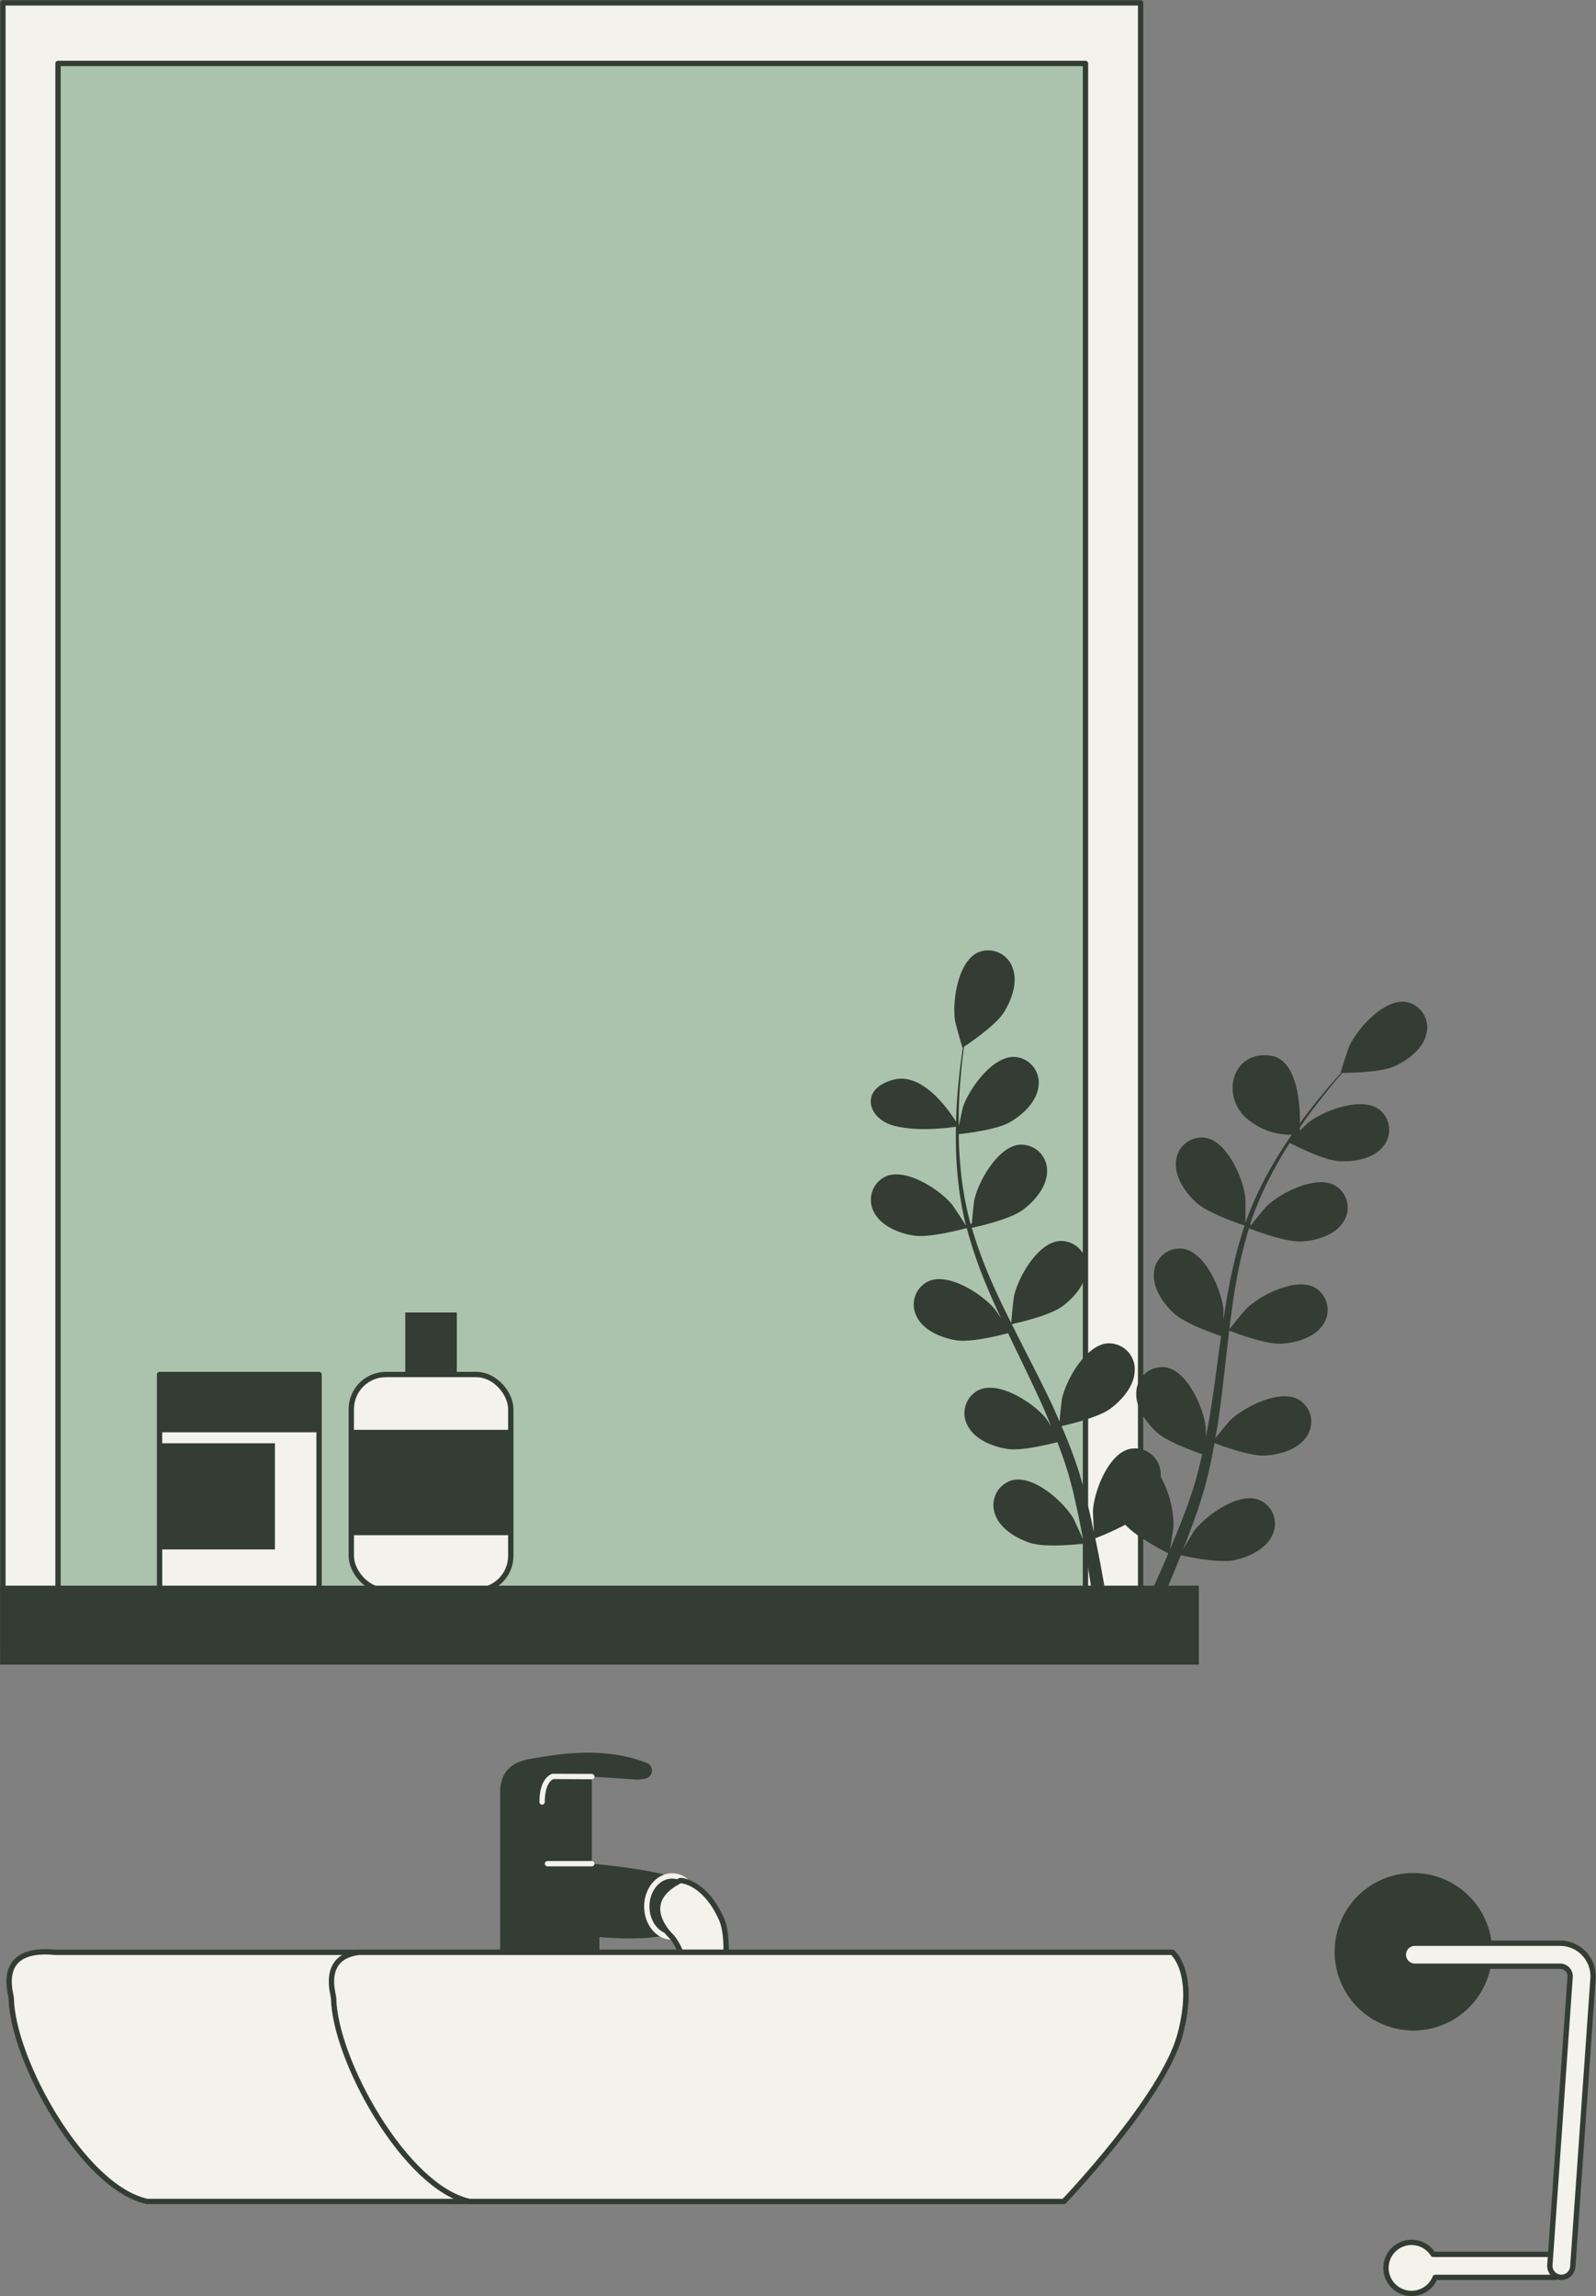 <svg xmlns="http://www.w3.org/2000/svg" xmlns:xlink="http://www.w3.org/1999/xlink" width="299.294" height="430.442" viewBox="0 0 299.294 430.442"><rect x="0" y="0" width="299.294" height="430.442" fill="#808080" stroke="none"/><defs><clipPath id="clip-path"><rect id="Rectangle_290" data-name="Rectangle 290" width="299.294" height="430.442" fill="none"></rect></clipPath></defs><g id="Groupe_351" data-name="Groupe 351" transform="translate(-816.577 -2033.154)"><rect id="Rectangle_302" data-name="Rectangle 302" width="196" height="292" transform="translate(825 2044)" fill="#abc3ad"></rect><g id="Groupe_248" data-name="Groupe 248" transform="translate(816.577 2033.154)"><g id="Groupe_239" data-name="Groupe 239"><g id="Groupe_238" data-name="Groupe 238" clip-path="url(#clip-path)"><path id="Trac&#xE9;_1858" data-name="Trac&#xE9; 1858" d="M261.876,340.7a14.764,14.764,0,1,0-14.764,14.764A14.764,14.764,0,0,0,261.876,340.7" transform="translate(17.936 25.16)" fill="#333d33"></path><path id="Trac&#xE9;_1859" data-name="Trac&#xE9; 1859" d="M273.485,393.15c0-.215,0-.442-.011-.657a2.355,2.355,0,0,0-.388-.032H250.133a4.787,4.787,0,1,0,.387,4.309h22.555a15.419,15.419,0,0,0,.409-3.619" transform="translate(18.625 30.121)" fill="#f3f2eb"></path><path id="Trac&#xE9;_1860" data-name="Trac&#xE9; 1860" d="M273.485,393.15c0-.215,0-.442-.011-.657a2.355,2.355,0,0,0-.388-.032H250.133a4.787,4.787,0,1,0,.387,4.309h22.555A15.419,15.419,0,0,0,273.485,393.15Z" transform="translate(18.625 30.121)" fill="none" stroke="#333d33" stroke-linecap="round" stroke-linejoin="round" stroke-width="1"></path><path id="Trac&#xE9;_1861" data-name="Trac&#xE9; 1861" d="M273.939,400.782c-.051,0-.1,0-.153-.005a2.154,2.154,0,0,1-2-2.3l3.794-54a1.883,1.883,0,0,0-1.878-2.014h-27.24a2.154,2.154,0,0,1,0-4.309H273.7a6.192,6.192,0,0,1,6.176,6.624l-3.794,54a2.154,2.154,0,0,1-2.147,2" transform="translate(18.859 26.103)" fill="#f3f2eb"></path><path id="Trac&#xE9;_1862" data-name="Trac&#xE9; 1862" d="M273.939,400.782c-.051,0-.1,0-.153-.005a2.154,2.154,0,0,1-2-2.3l3.794-54a1.883,1.883,0,0,0-1.878-2.014h-27.24a2.154,2.154,0,0,1,0-4.309H273.7a6.192,6.192,0,0,1,6.176,6.624l-3.794,54A2.154,2.154,0,0,1,273.939,400.782Z" transform="translate(18.859 26.103)" fill="none" stroke="#333d33" stroke-linecap="round" stroke-linejoin="round" stroke-width="1"></path></g></g><path id="Trac&#xE9;_1863" data-name="Trac&#xE9; 1863" d="M10.842,11.853H203.518V298.032H10.842ZM.5,309.384H213.858V.5H.5Z" transform="translate(0.039 0.039)" fill="#f3f2eb"></path><g id="Groupe_241" data-name="Groupe 241"><g id="Groupe_240" data-name="Groupe 240" clip-path="url(#clip-path)"><path id="Trac&#xE9;_1864" data-name="Trac&#xE9; 1864" d="M.5,309.384H213.859V.5H.5Zm203.017-11.353H10.841V11.853H203.517Z" transform="translate(0.039 0.039)" fill="none" stroke="#333d33" stroke-linecap="round" stroke-linejoin="round" stroke-width="1"></path></g></g><rect id="Rectangle_292" data-name="Rectangle 292" width="29.91" height="40.484" transform="translate(29.923 257.654)" fill="#f3f2eb"></rect><rect id="Rectangle_293" data-name="Rectangle 293" width="29.91" height="40.484" transform="translate(29.923 257.654)" fill="none" stroke="#333d33" stroke-linecap="round" stroke-linejoin="round" stroke-width="1"></rect><rect id="Rectangle_294" data-name="Rectangle 294" width="21.634" height="19.903" transform="translate(29.923 270.538)" fill="#333d33"></rect><rect id="Rectangle_295" data-name="Rectangle 295" width="29.91" height="10.825" transform="translate(29.923 257.654)" fill="#333d33"></rect><g id="Groupe_243" data-name="Groupe 243"><g id="Groupe_242" data-name="Groupe 242" clip-path="url(#clip-path)"><path id="Trac&#xE9;_1865" data-name="Trac&#xE9; 1865" d="M84.079,239.19H68.144a6.987,6.987,0,0,0-6.988,6.988v26.509a6.987,6.987,0,0,0,6.988,6.988H84.079a6.988,6.988,0,0,0,6.988-6.988V246.178a6.988,6.988,0,0,0-6.988-6.988" transform="translate(4.721 18.464)" fill="#f3f2eb"></path><rect id="Rectangle_296" data-name="Rectangle 296" width="29.91" height="40.484" rx="6.487" transform="translate(65.877 257.654)" fill="none" stroke="#333d33" stroke-linecap="round" stroke-linejoin="round" stroke-width="1"></rect><rect id="Rectangle_297" data-name="Rectangle 297" width="29.91" height="19.747" transform="translate(65.877 268.023)" fill="#333d33"></rect><rect id="Rectangle_298" data-name="Rectangle 298" width="9.668" height="11.782" transform="translate(75.998 246.022)" fill="#333d33"></rect><path id="Trac&#xE9;_1866" data-name="Trac&#xE9; 1866" d="M216.641,275.932H.02v14.8H224.813v-14.8Z" transform="translate(0.002 21.3)" fill="#333d33"></path></g></g><g id="Groupe_245" data-name="Groupe 245"><g id="Groupe_244" data-name="Groupe 244" clip-path="url(#clip-path)"><path id="Trac&#xE9;_1867" data-name="Trac&#xE9; 1867" d="M87.067,345.288V312.435c0-3.658,2-5.648,5.6-6.268,5.225-.9,13.75-2.433,21.881.742a1.532,1.532,0,0,1-.2,2.927,12.447,12.447,0,0,1-1.5.215l-8.595-.573v16.329s13.465,1.146,16.617,3.151,3.437,6.59,0,9.168-15.184,1.433-15.184,1.433v6.3Z" transform="translate(6.721 23.544)" fill="#333d33"></path><path id="Trac&#xE9;_1868" data-name="Trac&#xE9; 1868" d="M122.053,332.174c0,3.165-2.117,5.73-4.727,5.73s-4.727-2.565-4.727-5.73,2.116-5.73,4.727-5.73,4.727,2.565,4.727,5.73" transform="translate(8.692 25.199)" fill="#333d33"></path><ellipse id="Ellipse_6" data-name="Ellipse 6" cx="4.727" cy="5.73" rx="4.727" ry="5.73" transform="translate(121.292 351.643)" fill="none" stroke="#f3f2eb" stroke-linecap="round" stroke-linejoin="round" stroke-width="1"></ellipse><path id="Trac&#xE9;_1869" data-name="Trac&#xE9; 1869" d="M118.756,327.241s4.465.072,7.679,7.162c.9,1.978.943,5.122.883,7.018-.032,1.041-1.694,1.864-2.736,1.864H121.01a1.933,1.933,0,0,1-1.85-1.387,10.7,10.7,0,0,0-1.98-4.057s-7.019-6.3,1.576-10.6" transform="translate(8.837 25.261)" fill="#f3f2eb"></path><path id="Trac&#xE9;_1870" data-name="Trac&#xE9; 1870" d="M118.756,327.241s4.465.072,7.679,7.162c.9,1.978.943,5.122.883,7.018-.032,1.041-1.694,1.864-2.736,1.864H121.01a1.933,1.933,0,0,1-1.85-1.387,10.7,10.7,0,0,0-1.98-4.057S110.162,331.538,118.756,327.241Z" transform="translate(8.837 25.261)" fill="none" stroke="#333d33" stroke-linecap="round" stroke-linejoin="round" stroke-width="1"></path><path id="Trac&#xE9;_1871" data-name="Trac&#xE9; 1871" d="M103.693,309.158l-7.3-.03s-2.019.5-2.019,4.795" transform="translate(7.285 23.863)" fill="#333d33"></path><path id="Trac&#xE9;_1872" data-name="Trac&#xE9; 1872" d="M103.693,309.158l-7.3-.03s-2.019.5-2.019,4.795" transform="translate(7.285 23.863)" fill="none" stroke="#f3f2eb" stroke-linecap="round" stroke-linejoin="round" stroke-width="1"></path><line id="Ligne_32" data-name="Ligne 32" x1="8.308" transform="translate(102.669 349.351)" fill="#333d33"></line><line id="Ligne_33" data-name="Ligne 33" x1="8.308" transform="translate(102.669 349.351)" fill="none" stroke="#f3f2eb" stroke-linecap="round" stroke-linejoin="round" stroke-width="1"></line><path id="Trac&#xE9;_1873" data-name="Trac&#xE9; 1873" d="M10.3,339.748h209.42s4.585,3.724,1.433,15.471-21.772,31.227-21.772,31.227H27.487c-12.032-2.579-25.286-26.538-25.5-38.1-.015-.86-3.151-9.741,8.308-8.595" transform="translate(0.122 26.219)" fill="#f3f2eb"></path><path id="Trac&#xE9;_1874" data-name="Trac&#xE9; 1874" d="M10.3,339.748h209.42s4.585,3.724,1.433,15.471-21.772,31.227-21.772,31.227H27.487c-12.032-2.579-25.286-26.538-25.5-38.1C1.975,347.484-1.161,338.6,10.3,339.748Z" transform="translate(0.122 26.219)" fill="none" stroke="#333d33" stroke-linecap="round" stroke-linejoin="round" stroke-width="1"></path><path id="Trac&#xE9;_1875" data-name="Trac&#xE9; 1875" d="M215.388,339.741H62.82c-7.137.918-4.726,7.841-4.713,8.595.211,11.565,13.465,35.524,25.5,38.1H195.047s18.621-19.481,21.773-31.227-1.433-15.471-1.433-15.471" transform="translate(4.454 26.226)" fill="#f3f2eb"></path><path id="Trac&#xE9;_1876" data-name="Trac&#xE9; 1876" d="M215.388,339.741H62.82c-7.137.918-4.726,7.841-4.713,8.595.211,11.565,13.465,35.524,25.5,38.1H195.047s18.621-19.481,21.773-31.227S215.388,339.741,215.388,339.741Z" transform="translate(4.454 26.226)" fill="none" stroke="#333d33" stroke-linecap="round" stroke-linejoin="round" stroke-width="1"></path></g></g><g id="Groupe_247" data-name="Groupe 247"><g id="Groupe_246" data-name="Groupe 246" clip-path="url(#clip-path)"><path id="Trac&#xE9;_1877" data-name="Trac&#xE9; 1877" d="M156.037,198.283c4.331,1.1,9.838.407,11.528.15-.047,2.336-.025,4.8.167,7.356a63.1,63.1,0,0,0,1.687,11.093c.011.042.028.086.039.128-.627-1.02-2.478-3.814-2.645-4.013-2.346-2.8-8.524-6.825-12.312-5.285a4.839,4.839,0,0,0-2.249,6.841c1.351,2.551,4.66,3.853,7.353,4.287,3.036.49,9.469-1.268,9.98-1.41a85.746,85.746,0,0,0,3.72,10.807c.849,2.053,1.769,4.094,2.717,6.129-.571-.864-1.088-1.633-1.172-1.733-2.346-2.8-8.524-6.824-12.312-5.284a4.839,4.839,0,0,0-2.249,6.84c1.351,2.552,4.66,3.853,7.353,4.288,2.732.441,8.247-.948,9.7-1.336.372.777.734,1.557,1.108,2.332,1.8,3.722,3.609,7.427,5.272,11.117.588,1.3,1.118,2.6,1.653,3.9-.508-.768-.943-1.41-1.018-1.5-2.346-2.8-8.525-6.825-12.313-5.285a4.84,4.84,0,0,0-2.249,6.841c1.352,2.551,4.66,3.852,7.353,4.287,2.607.421,7.708-.815,9.439-1.268.507,1.349,1.019,2.7,1.451,4.028.274.913.6,1.775.826,2.709q.362,1.38.717,2.732c.392,1.754.807,3.56,1.147,5.28.246,1.195.457,2.337.673,3.488-.569-1.3-1.738-3.824-1.859-4.023-1.895-3.121-7.392-8.037-11.37-7.088a4.838,4.838,0,0,0-3.26,6.421c.949,2.725,4.022,4.513,6.618,5.352,2.858.922,9.227.218,10.021.124.352,1.906.676,3.762.953,5.518.214,1.336.407,2.614.585,3.849l2.55.04q-.338-2.054-.745-4.3c-.35-1.936-.762-4-1.2-6.111a52.814,52.814,0,0,0,5.63-2.543c2.059,2.3,7.38,5.033,8.068,5.381-.757,1.783-1.511,3.511-2.249,5.129-.4.887-.794,1.736-1.183,2.569l2.694.042c.234-.538.469-1.076.707-1.634.777-1.808,1.571-3.754,2.367-5.762.767.173,7.039,1.548,9.983.931,2.668-.559,5.913-2.015,7.144-4.625a4.838,4.838,0,0,0-2.567-6.728c-3.855-1.362-9.839,2.949-12.052,5.854-.131.171-1.34,2.188-2.081,3.474.321-.822.642-1.617.962-2.467.644-1.676,1.238-3.368,1.884-5.187q.42-1.333.85-2.693c.3-.893.511-1.875.772-2.821.56-2.2,1.022-4.466,1.436-6.755,1.47.56,6.716,2.476,9.452,2.327s6.15-1.1,7.762-3.491a4.839,4.839,0,0,0-1.518-7.039c-3.605-1.929-10.173,1.425-12.8,3.961-.164.158-1.844,2.189-2.746,3.323.238-1.378.483-2.752.678-4.154.567-4.046,1.013-8.16,1.477-12.261.14-1.256.3-2.506.448-3.758.52.206,6.708,2.618,9.771,2.45,2.723-.149,6.151-1.1,7.763-3.49a4.839,4.839,0,0,0-1.519-7.039c-3.6-1.93-10.172,1.424-12.8,3.96-.2.191-2.612,3.117-3.19,3.892.334-2.758.693-5.5,1.157-8.193a85.182,85.182,0,0,1,2.522-10.761c.242.1,6.689,2.642,9.827,2.471,2.723-.15,6.151-1.1,7.762-3.491a4.839,4.839,0,0,0-1.518-7.039c-3.605-1.929-10.172,1.425-12.8,3.961-.173.166-2.014,2.392-2.865,3.473l-.206-.111a62.362,62.362,0,0,1,4.446-10.186c.959-1.805,1.975-3.476,3-5.081,1.153.6,6.447,3.269,9.289,3.427,2.723.151,6.233-.414,8.1-2.617a4.838,4.838,0,0,0-.736-7.163c-3.371-2.315-10.267.3-13.157,2.53-.108.084-.837.781-1.622,1.547.009-.17.016-.368.023-.594.116-.174.234-.354.349-.522,1.75-2.55,3.51-4.776,5.084-6.736.9-1.106,1.743-2.09,2.538-3,1.437,0,7.225-.09,9.772-1.239,2.486-1.121,5.342-3.24,5.982-6.055a4.84,4.84,0,0,0-3.953-6.019c-4.059-.5-8.975,5-10.511,8.309-.132.287-1.7,5-1.62,5h.087c-.783.862-1.613,1.795-2.5,2.832-1.611,1.918-3.414,4.1-5.215,6.6.028-3.933-.543-12.11-5.725-12.684-6.84-.757-8.917,7.042-4.742,11.347a12.521,12.521,0,0,0,8.94,3.5c-1.344,1.94-2.7,4.028-3.965,6.294a63.161,63.161,0,0,0-4.712,10.182c-.015.042-.025.087-.038.129.039-1.2.038-4.549.008-4.806-.414-3.628-3.345-10.395-7.354-11.2a4.839,4.839,0,0,0-5.65,4.465c-.28,2.873,1.761,5.785,3.767,7.632,2.262,2.083,8.6,4.166,9.1,4.329a85.611,85.611,0,0,0-2.861,11.066c-.424,2.181-.783,4.392-1.115,6.612,0-1.036-.006-1.963-.022-2.092-.414-3.628-3.345-10.395-7.354-11.2a4.839,4.839,0,0,0-5.651,4.465c-.28,2.873,1.762,5.783,3.768,7.632,2.036,1.874,7.4,3.758,8.828,4.238-.117.853-.246,1.7-.361,2.557-.554,4.1-1.088,8.186-1.735,12.18-.227,1.408-.5,2.787-.773,4.167,0-.92-.009-1.7-.022-1.814-.414-3.628-3.345-10.394-7.355-11.2a4.838,4.838,0,0,0-5.65,4.465c-.28,2.872,1.762,5.783,3.768,7.631,1.942,1.79,6.879,3.573,8.572,4.15-.321,1.4-.638,2.813-1.011,4.159-.276.915-.478,1.813-.806,2.716l-.909,2.675c-.64,1.678-1.29,3.415-1.956,5.037-.455,1.131-.908,2.2-1.362,3.28.242-1.4.659-4.147.669-4.381a18.781,18.781,0,0,0-2.38-9.178,5.741,5.741,0,0,0-.05-1.071,4.84,4.84,0,0,0-5.853-4.2c-3.967.991-6.579,7.887-6.823,11.53-.014.215.09,2.565.181,4.046-.185-.863-.355-1.7-.558-2.587-.388-1.755-.826-3.493-1.29-5.366l-.777-2.716c-.239-.912-.609-1.845-.911-2.779-.749-2.148-1.613-4.289-2.529-6.427,1.535-.344,6.968-1.639,9.167-3.274s4.525-4.308,4.549-7.194a4.839,4.839,0,0,0-5.15-5.034c-4.072.379-7.7,6.8-8.492,10.364-.048.223-.33,2.844-.457,4.287-.561-1.281-1.115-2.562-1.726-3.839-1.76-3.686-3.657-7.363-5.532-11.039-.575-1.127-1.134-2.255-1.7-3.382.548-.116,7.039-1.518,9.5-3.348,2.189-1.627,4.525-4.308,4.549-7.194a4.84,4.84,0,0,0-5.15-5.035c-4.071.38-7.7,6.8-8.49,10.365-.059.268-.459,4.041-.514,5.006-1.242-2.484-2.457-4.971-3.555-7.472a85.2,85.2,0,0,1-3.833-10.367c.255-.054,7.036-1.485,9.559-3.36,2.189-1.627,4.525-4.308,4.549-7.194a4.838,4.838,0,0,0-5.15-5.034c-4.072.378-7.7,6.8-8.49,10.364-.053.234-.36,3.11-.473,4.479l-.233.022a62.336,62.336,0,0,1-1.912-10.951c-.2-2.034-.271-3.989-.3-5.893,1.29-.137,7.181-.829,9.638-2.265,2.354-1.377,4.97-3.784,5.312-6.651a4.84,4.84,0,0,0-4.566-5.569c-4.088-.07-8.4,5.914-9.577,9.369-.065.187-.5,2.171-.806,3.618,0-.859-.016-1.746,0-2.569.053-3.092.292-5.92.525-8.423.143-1.422.3-2.7.461-3.9,1.2-.8,5.976-4.061,7.467-6.424,1.455-2.306,2.668-5.649,1.649-8.349a4.84,4.84,0,0,0-6.618-2.839c-3.66,1.822-4.729,9.118-4.183,12.729.047.312,1.345,5.107,1.409,5.066l.072-.048c-.178,1.152-.354,2.387-.521,3.74-.287,2.5-.588,5.334-.709,8.437-.024.569-.041,1.157-.057,1.743-1.522-2.425-6.334-9.236-11.667-7.887-6.462,1.633-5.065,7.349.114,8.666" transform="translate(11.702 12.764)" fill="#333d33"></path></g></g></g></g></svg>